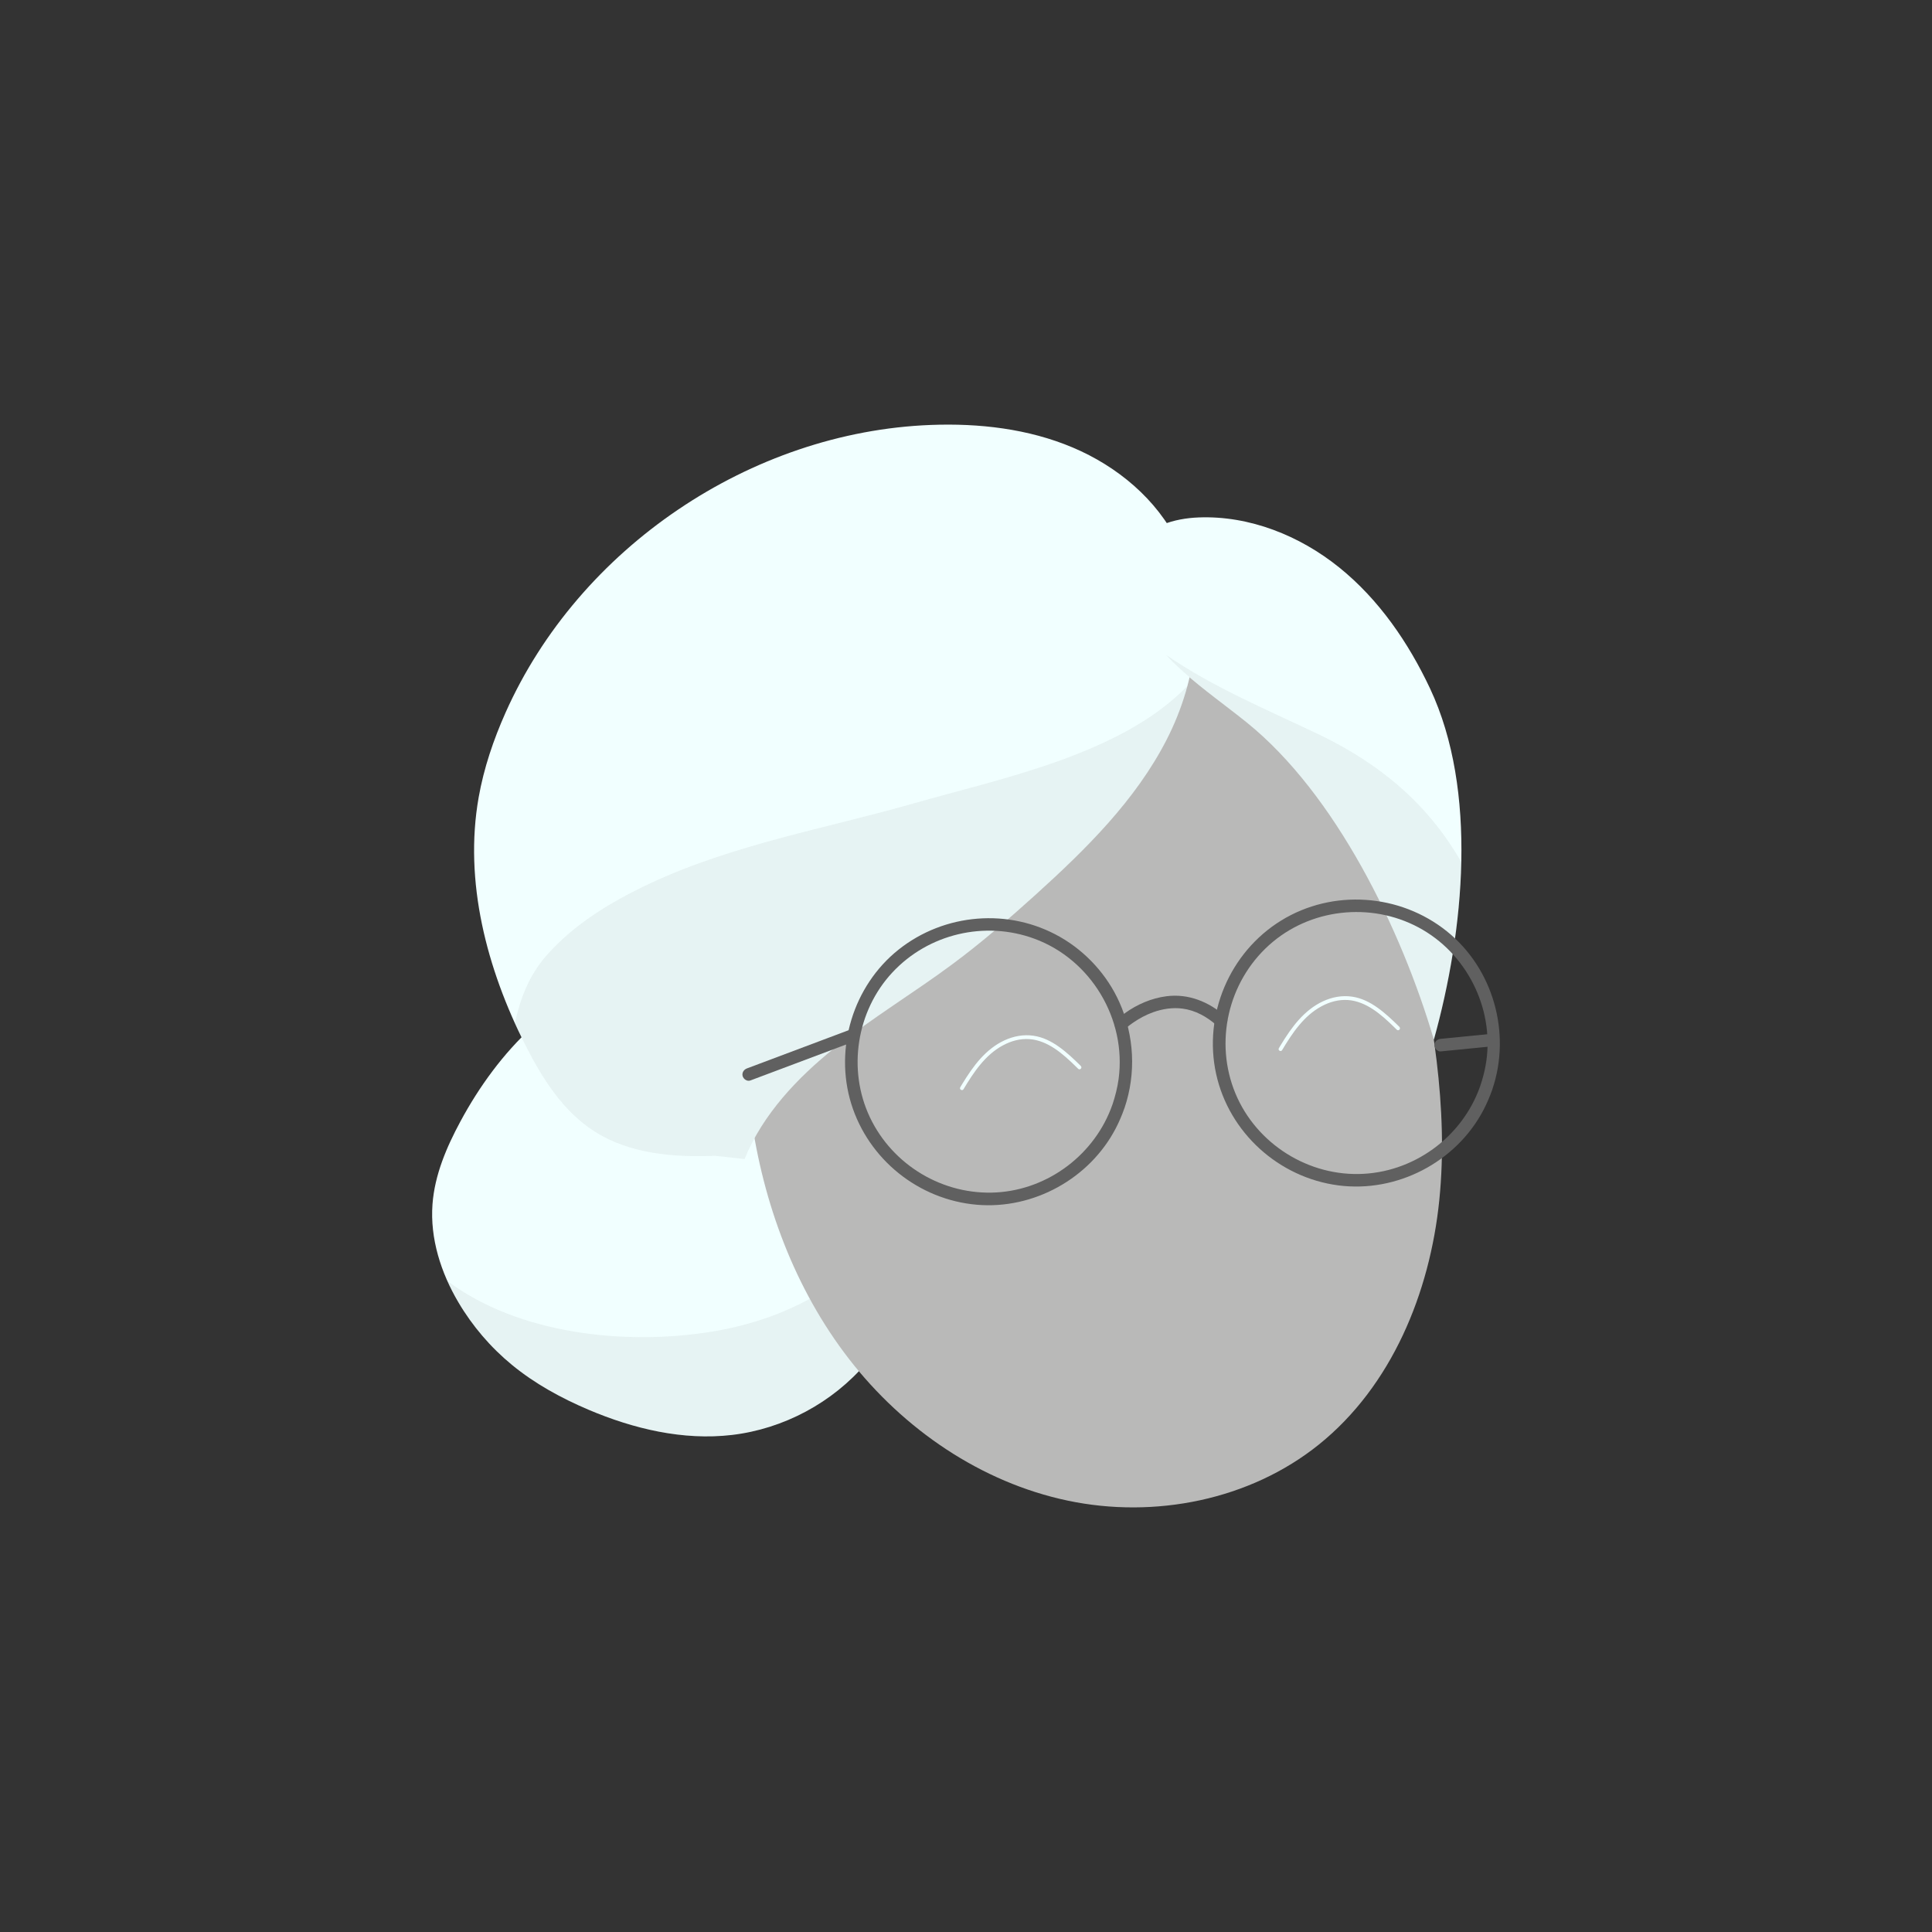 <?xml version="1.0" encoding="UTF-8"?><svg id="bordes" xmlns="http://www.w3.org/2000/svg" viewBox="0 0 428 428"><rect x="0" y="0" width="428" height="428" fill="#333333" stroke="none"/><defs><style>.cls-1{fill:#606060;}.cls-2{fill:#b9b9b8;}.cls-3{opacity:.08;}.cls-4{fill:#f1ffff;}</style></defs><path class="cls-4" d="M140.49,215.47c-17.09,3.48-30.21,17.58-38.48,32.94-3.09,5.73-5.72,11.88-6.2,18.38-.56,7.58,1.87,15.16,5.73,21.7,3.11,5.27,7.15,10,11.88,13.88,5.06,4.16,10.88,7.34,16.91,9.91,10.02,4.26,20.98,6.87,31.79,5.61,11.46-1.34,22.33-7.16,29.8-15.96,7.46-8.8,11.44-20.47,10.9-32"/><g class="cls-3"><path class="cls-1" d="M200.91,268.28c-9.93,14.25-24.41,23.75-43.61,26.79-18.63,2.95-42.26.62-58.17-11.27.72,1.61,1.52,3.18,2.41,4.68,3.11,5.27,7.15,10,11.88,13.88,5.06,4.16,10.88,7.34,16.91,9.91,10.02,4.26,20.98,6.87,31.79,5.61,11.46-1.34,22.33-7.16,29.8-15.96,7.46-8.8,11.44-20.47,10.9-32l-1.9-1.66Z"/></g><path class="cls-2" d="M249.76,124.68c18.15,1.41,34.09,13.71,44.06,28.93,9.98,15.22,14.86,33.16,18.88,50.91,4.56,20.14,8.23,40.82,6.15,61.37-2.09,20.55-10.58,41.18-26.67,54.12-15.3,12.31-36.42,16.48-55.64,12.43-19.22-4.04-36.41-15.84-48.44-31.36-12.03-15.52-19.08-34.57-21.75-54.03-3.07-22.35-.55-45.06,2.22-67.45"/><path class="cls-4" d="M164.94,256.75c4.06-9.9,11.67-17.97,20.02-24.65,8.36-6.69,17.58-12.21,26.16-18.6,6.36-4.73,12.37-9.93,18.26-15.25,11.2-10.13,22.2-20.97,29.08-34.41,6.88-13.44,9.13-30.05,2.51-43.62-4.69-9.62-13.46-16.91-23.32-21.08-9.86-4.17-20.77-5.41-31.47-5-39.9,1.53-77.92,27.24-94.18,63.72-2.68,6.01-4.81,12.29-5.96,18.77-3.3,18.66,1.8,37.98,10.34,54.89,3.73,7.38,8.35,14.68,15.32,19.13,7.77,4.96,17.47,5.77,26.68,5.39"/><g class="cls-3"><path class="cls-1" d="M202.67,177.91c-19.62,5.62-40.25,9.14-58.83,17.88-8.39,3.94-16.72,8.94-22.87,16-3.82,4.39-5.71,9.48-6.91,14.84.75,1.65,1.51,3.28,2.33,4.89,3.73,7.38,8.35,14.68,15.32,19.13,7.77,4.96,17.47,5.77,26.68,5.39l6.55.72c4.06-9.9,11.67-17.97,20.02-24.65,8.36-6.69,17.58-12.21,26.16-18.6,6.36-4.73,12.37-9.93,18.26-15.25,11.2-10.13,22.2-20.97,29.08-34.41,1.92-3.75,3.46-7.75,4.57-11.86-14.66,15.16-41.16,20.43-60.36,25.92Z"/></g><path class="cls-4" d="M317.65,230.31c-7.16-24.32-21.75-54.41-41.5-70.3-9.15-7.36-19.78-13.98-24.56-24.71-1.99-4.47-2.72-9.92-.19-14.11,2.8-4.63,8.72-6.35,14.13-6.56,11.26-.44,22.39,4.02,31.16,11.09,8.77,7.07,15.31,16.61,20.11,26.8,10.63,22.62,7.56,53.71.85,77.79"/><g class="cls-3"><path class="cls-1" d="M292,162.63c-11.53-5.52-23.31-10.37-33.72-17.58,5.21,5.58,11.87,10.11,17.88,14.95,19.75,15.89,34.34,45.99,41.5,70.3,3.34-12,5.78-25.75,6.07-39.31-7.39-12.89-17.99-21.78-31.73-28.37Z"/></g><path class="cls-4" d="M239.46,236.17c-1.53-1.51-3.09-3-4.84-4.25s-3.6-2.17-5.67-2.47c-2.22-.33-4.45.1-6.47,1.04s-3.79,2.38-5.29,4.04-2.83,3.65-4.03,5.62c-.15.24-.29.48-.43.72-.28.46.45.89.72.42,1.14-1.9,2.33-3.79,3.75-5.49s3-3.14,4.91-4.18,3.9-1.57,5.98-1.42c1.97.14,3.84.96,5.5,2.05s3.24,2.54,4.71,3.98c.18.18.37.36.55.54.38.38.98-.21.59-.59h0Z"/><path class="cls-4" d="M310.04,227.51c-1.53-1.51-3.09-3-4.84-4.25s-3.6-2.17-5.67-2.47c-2.22-.33-4.45.1-6.47,1.04s-3.79,2.38-5.29,4.04-2.83,3.65-4.03,5.62c-.15.24-.29.48-.43.72-.28.46.45.89.72.42,1.14-1.9,2.33-3.79,3.75-5.49s3-3.14,4.91-4.18,3.9-1.57,5.98-1.42c1.97.14,3.84.96,5.5,2.05s3.24,2.54,4.71,3.98c.18.18.37.36.55.54.38.38.98-.21.59-.59h0Z"/><path class="cls-1" d="M246.44,244.7c-3.81,10.93-14.08,18.77-25.66,19.46-11.81.69-23.02-5.99-28.08-16.67-4.99-10.54-2.96-23.53,4.99-32.06,7.98-8.57,20.51-11.52,31.48-7.47,12.53,4.62,20.41,17.82,18.64,31.05-.26,1.94-.75,3.85-1.37,5.7-.58,1.7,2.11,2.43,2.68.74,2.59-7.66,2.17-16.01-1.12-23.38-2.7-6.06-7.4-11.22-13.16-14.51-11.32-6.46-25.63-5.27-35.8,2.83-10.03,8-14.24,21.85-10.47,34.1,3.82,12.37,14.97,21.3,27.85,22.4,12.54,1.07,24.97-5.79,30.77-16.95.75-1.44,1.39-2.95,1.92-4.49.59-1.69-2.09-2.42-2.68-.74Z"/><path class="cls-1" d="M327.92,240.58c-3.97,11.38-14.88,19.31-26.94,19.5-12.16.2-23.52-7.5-27.72-18.94-4.22-11.49-.71-24.63,8.7-32.48,9.3-7.75,22.85-8.77,33.26-2.66,10.3,6.04,16.03,18.31,13.88,30.09-.28,1.52-.68,3.02-1.18,4.49-.58,1.7,2.11,2.43,2.68.74,4.24-12.46.21-26.76-10.09-35.02-10.42-8.35-25.28-9.39-36.68-2.38-11.43,7.03-17.29,20.87-14.42,33.98,2.86,13.03,13.89,22.98,27.08,24.7,12.95,1.69,26.07-5.12,32.14-16.69.77-1.48,1.43-3.02,1.98-4.59.59-1.69-2.1-2.42-2.68-.74Z"/><path class="cls-1" d="M249.3,227.91c.15-.14.31-.27.47-.41.08-.07.17-.14.25-.21.05-.04.4-.31.11-.09.26-.19.52-.38.78-.57,1.41-.98,2.93-1.81,4.55-2.39,2.08-.74,4.3-1.09,6.51-.8,2.84.37,5.39,1.8,7.51,3.67,1.34,1.18,3.31-.78,1.97-1.97-3.63-3.2-8.17-5.07-13.05-4.44-3.32.43-6.49,1.8-9.2,3.75-.64.46-1.28.94-1.86,1.48-1.3,1.23.67,3.2,1.97,1.97h0Z"/><path class="cls-1" d="M188.44,228.06c-6.69,2.51-13.38,5.02-20.07,7.54-.96.36-1.92.72-2.88,1.08-.7.26-1.18.94-.97,1.71.19.67,1,1.24,1.71.97,6.69-2.51,13.38-5.02,20.07-7.54.96-.36,1.92-.72,2.88-1.08.7-.26,1.18-.94.97-1.71-.19-.67-1-1.24-1.71-.97h0Z"/><path class="cls-1" d="M330.49,229.02c-3.3.33-6.6.65-9.9.98-.47.05-.95.09-1.42.14-.75.07-1.39.59-1.39,1.39,0,.69.64,1.46,1.39,1.39,3.3-.33,6.6-.65,9.9-.98.47-.05.95-.09,1.42-.14.75-.07,1.39-.59,1.39-1.39,0-.69-.64-1.46-1.39-1.39h0Z"/></svg>